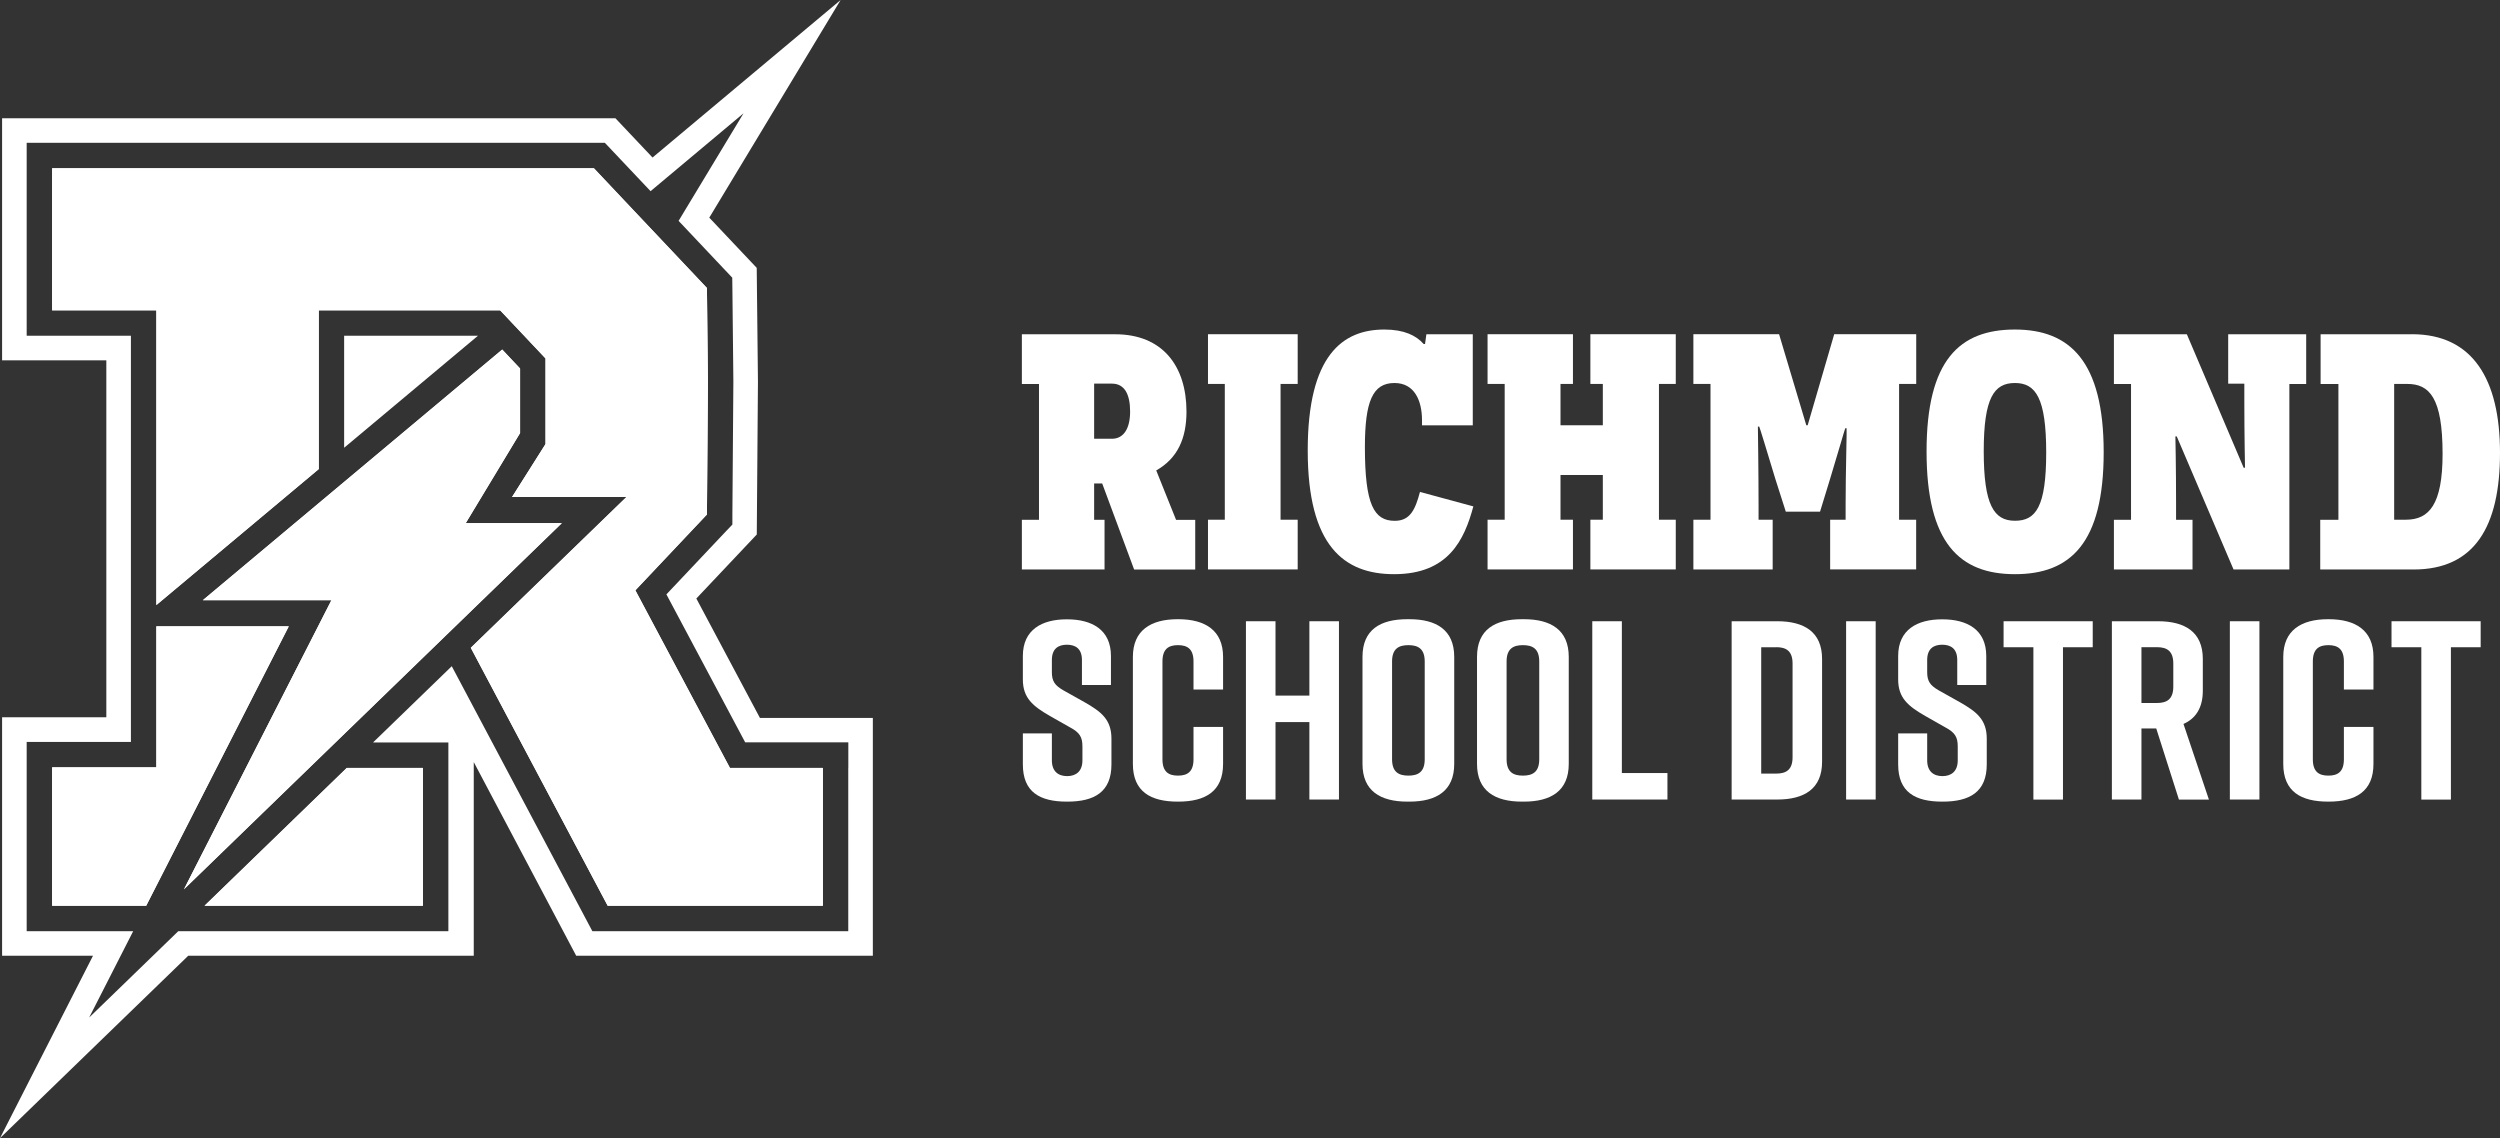 <?xml version="1.0" encoding="UTF-8"?><svg id="Layer_1" xmlns="http://www.w3.org/2000/svg" viewBox="0 0 405.8 184.74"><rect x="0" y="0" width="405.8" height="184.74" fill="#333333" stroke="none"/><defs><style>.cls-1{fill:#fff;}</style></defs><g><g><path class="cls-1" d="M184.09,92.44l-5.18-13.96h-1.31v5.89h1.69v8.07h-13.42v-8.07h2.78v-22.04h-2.78v-8.07h15.16c7.69,0,11.56,5.18,11.56,12.55,0,4.31-1.42,7.58-4.91,9.55l3.22,8.02h3.11v8.07h-9.93Zm-3.6-21.22c1.85,0,2.95-1.58,2.95-4.42s-.93-4.53-2.95-4.53h-2.89v8.95h2.89Z"/><path class="cls-1" d="M210.64,84.36v8.07h-14.56v-8.07h2.73v-22.04h-2.73v-8.07h14.56v8.07h-2.78v22.04h2.78Z"/><path class="cls-1" d="M239.16,82.18c-1.47,5.45-4.04,11.02-12.87,11.02-8.13,0-14.02-4.58-14.02-20.07s5.67-19.64,12.44-19.64c3.22,0,5.18,.98,6.38,2.35h.22l.22-1.58h7.53v14.78h-8.24v-.82c0-3.16-1.2-6.05-4.47-6.05-3.55,0-4.8,3-4.8,10.42,0,9.33,1.47,11.95,4.85,11.95,2.51,0,3.33-1.85,4.09-4.69l8.67,2.35Z"/><path class="cls-1" d="M272.01,84.36v8.07h-13.86v-8.07h2.02v-7.26h-6.87v7.26h2.02v8.07h-13.86v-8.07h2.78v-22.04h-2.78v-8.07h13.86v8.07h-2.02v6.71h6.87v-6.71h-2.02v-8.07h13.86v8.07h-2.73v22.04h2.73Z"/><path class="cls-1" d="M311.03,84.36v8.07h-13.96v-8.07h2.51v-2.35c0-5.4,.22-12.44,.16-12.49h-.22c-.05,.05-1.25,4.25-2.45,8.18l-1.64,5.35h-5.56l-1.69-5.29c-1.2-3.98-2.56-8.45-2.62-8.51h-.22c0,.05,.11,7.36,.11,12.76v2.35h2.29v8.07h-12.87v-8.07h2.78v-22.04h-2.78v-8.07h13.91l4.42,14.78h.22l4.31-14.78h13.31v8.07h-2.78v22.04h2.78Z"/><path class="cls-1" d="M327.07,53.49c8.89,0,14.4,5.13,14.4,19.91s-5.4,19.8-14.4,19.8-14.35-5.07-14.35-19.91,5.35-19.8,14.35-19.8Zm0,31.04c3.38,0,5.07-2.24,5.07-11.07s-1.69-11.29-5.07-11.29-5.07,2.35-5.07,11.07,1.64,11.29,5.07,11.29Z"/><path class="cls-1" d="M371.6,92.44h-9.05l-9.22-21.6h-.22c0,.05,.11,4.96,.11,10.91v2.62h2.67v8.07h-12.76v-8.07h2.78v-22.04h-2.78v-8.07h11.84l9.22,21.66h.22c0-.05-.11-5.4-.11-10.75v-2.89h-2.62v-8.02h12.66v8.07h-2.73v30.11Z"/><path class="cls-1" d="M391.51,54.25c9.82,0,14.29,7.26,14.29,19.26s-4.15,18.93-14.02,18.93h-15.16v-8.07h2.95v-22.04h-2.89v-8.07h14.84Zm-.98,30.11c3.76,0,5.95-2.46,5.95-10.69,0-9.11-2.13-11.35-5.73-11.35h-2.13v22.04h1.91Z"/></g><g><path class="cls-1" d="M175.62,111.18v-4.05c0-1.82-1.03-2.48-2.44-2.48s-2.44,.66-2.44,2.48v1.98c0,1.49,.5,2.15,1.86,2.94l3.39,1.9c2.77,1.57,4.42,2.85,4.42,5.95v4.18c0,4.47-2.77,6.04-7.15,6.04h-.08c-4.38,0-7.15-1.53-7.15-6.04v-5.04h4.71v4.38c0,1.78,1.03,2.56,2.48,2.56s2.48-.79,2.48-2.56v-2.27c0-1.49-.45-2.23-1.9-3.02l-3.35-1.9c-2.81-1.61-4.42-2.94-4.42-5.95v-3.8c0-4.3,3.14-5.95,7.11-5.95h.08c3.97,0,7.11,1.65,7.11,5.95v4.71h-4.71Z"/><path class="cls-1" d="M198.53,124c0,4.47-2.89,6.12-7.28,6.12h-.08c-4.38,0-7.28-1.61-7.28-6.12v-17.37c0-4.3,2.89-6.12,7.28-6.12h.08c4.38,0,7.28,1.82,7.28,6.12v5.29h-4.8v-4.55c0-2.03-.99-2.65-2.52-2.65s-2.52,.62-2.52,2.65v15.88c0,2.03,.99,2.65,2.52,2.65s2.52-.62,2.52-2.65v-5.25h4.8v6Z"/><path class="cls-1" d="M207.04,100.84v12.07h5.5v-12.07h4.8v28.94h-4.8v-12.57h-5.5v12.57h-4.8v-28.94h4.8Z"/><path class="cls-1" d="M228.44,100.51h.33c4.38,0,7.28,1.74,7.28,6.12v17.37c0,4.38-2.89,6.12-7.28,6.12h-.33c-4.38,0-7.28-1.74-7.28-6.12v-17.37c0-4.42,2.89-6.12,7.28-6.12Zm.17,25.39c1.57,0,2.65-.58,2.65-2.65v-15.88c0-2.07-1.08-2.65-2.65-2.65s-2.65,.58-2.65,2.65v15.88c0,2.07,1.08,2.65,2.65,2.65Z"/><path class="cls-1" d="M247.03,100.51h.33c4.38,0,7.28,1.74,7.28,6.12v17.37c0,4.38-2.89,6.12-7.28,6.12h-.33c-4.38,0-7.28-1.74-7.28-6.12v-17.37c0-4.42,2.89-6.12,7.28-6.12Zm.17,25.39c1.57,0,2.65-.58,2.65-2.65v-15.88c0-2.07-1.08-2.65-2.65-2.65s-2.65,.58-2.65,2.65v15.88c0,2.07,1.08,2.65,2.65,2.65Z"/><path class="cls-1" d="M270.66,129.78h-12.2v-28.94h4.8v24.64h7.4v4.3Z"/><path class="cls-1" d="M295.76,106.96v16.7c0,4.38-2.89,6.12-7.28,6.12h-7.4v-28.94h7.4c4.38,0,7.28,1.74,7.28,6.12Zm-7.44-1.9h-2.44v20.51h2.44c1.57,0,2.65-.58,2.65-2.65v-15.22c0-2.07-1.08-2.65-2.65-2.65Z"/><path class="cls-1" d="M299.66,129.78v-28.94h4.8v28.94h-4.8Z"/><path class="cls-1" d="M317.7,111.18v-4.05c0-1.82-1.03-2.48-2.44-2.48s-2.44,.66-2.44,2.48v1.98c0,1.49,.5,2.15,1.86,2.94l3.39,1.9c2.77,1.57,4.42,2.85,4.42,5.95v4.18c0,4.47-2.77,6.04-7.15,6.04h-.08c-4.38,0-7.15-1.53-7.15-6.04v-5.04h4.71v4.38c0,1.78,1.03,2.56,2.48,2.56s2.48-.79,2.48-2.56v-2.27c0-1.49-.45-2.23-1.9-3.02l-3.35-1.9c-2.81-1.61-4.42-2.94-4.42-5.95v-3.8c0-4.3,3.14-5.95,7.11-5.95h.08c3.97,0,7.11,1.65,7.11,5.95v4.71h-4.71Z"/><path class="cls-1" d="M339.7,105.06h-4.84v24.73h-4.8v-24.73h-4.84v-4.22h14.47v4.22Z"/><path class="cls-1" d="M353.68,129.78l-3.68-11.54h-2.4v11.54h-4.8v-28.94h7.48c4.38,0,7.28,1.74,7.28,6.12v5.17c0,2.77-1.16,4.51-3.14,5.38l4.13,12.28h-4.88Zm-6.08-15.67h2.52c1.57,0,2.65-.58,2.65-2.65v-3.76c0-2.07-1.08-2.65-2.65-2.65h-2.52v9.06Z"/><path class="cls-1" d="M361.95,129.78v-28.94h4.8v28.94h-4.8Z"/><path class="cls-1" d="M385.26,124c0,4.47-2.89,6.12-7.28,6.12h-.08c-4.38,0-7.28-1.61-7.28-6.12v-17.37c0-4.3,2.89-6.12,7.28-6.12h.08c4.38,0,7.28,1.82,7.28,6.12v5.29h-4.8v-4.55c0-2.03-.99-2.65-2.52-2.65s-2.52,.62-2.52,2.65v15.88c0,2.03,.99,2.65,2.52,2.65s2.52-.62,2.52-2.65v-5.25h4.8v6Z"/><path class="cls-1" d="M402.67,105.06h-4.84v24.73h-4.8v-24.73h-4.84v-4.22h14.47v4.22Z"/></g></g><g><g><polygon class="cls-1" points="33.2 147.02 68.65 147.02 68.65 124.65 56.29 124.65 33.2 147.02"/><polygon class="cls-1" points="46.87 101.67 25.38 101.67 25.38 124.55 8.46 124.55 8.46 147.02 23.73 147.02 46.87 101.67"/></g><g><polygon class="cls-1" points="33.2 147.02 68.65 147.02 68.65 124.65 56.29 124.65 33.2 147.02"/><polygon class="cls-1" points="25.38 101.67 25.38 124.55 8.46 124.55 8.46 147.02 23.73 147.02 46.87 101.67 25.38 101.67"/><polygon class="cls-1" points="55.86 72.68 77.58 54.5 55.86 54.5 55.86 72.68"/><polygon class="cls-1" points="75.6 84.91 84.42 70.29 84.42 59.82 81.52 56.74 32.93 97.42 53.8 97.42 29.86 144.35 91.2 84.91 75.6 84.91"/><path class="cls-1" d="M123.35,116.53l-10.32-19.38,9.81-10.39,.19-24.81-.2-18.47-7.7-8.15L136.45,0l-30.53,25.57-6.02-6.37H.34V58.49H17.26v57.94H.34v38.7H15.1L0,184.74l30.55-29.6h46.35v-31.44l16.63,31.44h48.15v-38.61h-18.33Zm14.34,8.12v26.5h-41.54l-1.16-2.19-21.66-40.82-12.78,12.38h12.23v30.63H28.94l-14.47,14.02,7.15-14.02H4.33v-30.72H21.25V54.5H4.33V23.18H98.18l1.22,1.29,6.2,6.56,15.09-12.64-10.54,17.46,7.6,8.05,1.11,1.17,.02,1.61,.16,15.16v.08l-.16,21.61v1.62l-1.13,1.18-9.58,10.15,12.79,24.02h16.74v4.13Z"/><polygon class="cls-1" points="108.46 105.84 103.13 95.82 114.75 83.51 114.91 61.91 114.75 46.75 107.94 39.54 107.94 39.54 102.42 33.7 96.4 27.31 96.4 27.31 8.46 27.31 8.46 50.37 25.38 50.37 25.38 98.21 51.74 76.14 51.74 76.14 51.74 50.37 81.18 50.37 81.77 50.99 88.55 58.18 88.55 71.62 88.55 72.08 88.55 72.08 83.12 80.67 101.69 80.67 76.42 105.15 76.42 105.15 98.64 147.02 98.64 147.02 133.57 147.02 133.57 124.65 118.48 124.65 108.46 105.84"/></g><polygon class="cls-1" points="118.48 124.65 103.13 95.82 114.75 83.51 114.91 61.91 114.75 46.75 96.4 27.31 8.46 27.31 8.46 50.37 25.38 50.37 25.38 98.21 51.74 76.14 51.74 50.37 81.18 50.37 81.77 50.99 81.77 50.99 88.55 58.18 88.55 71.62 88.55 72.08 83.12 80.67 101.69 80.67 76.42 105.15 98.64 147.02 133.57 147.02 133.57 124.65 118.48 124.65"/><polygon class="cls-1" points="84.42 70.29 84.42 59.82 81.52 56.74 32.93 97.42 53.8 97.42 29.86 144.35 91.2 84.91 75.6 84.91 84.42 70.29"/></g></svg>